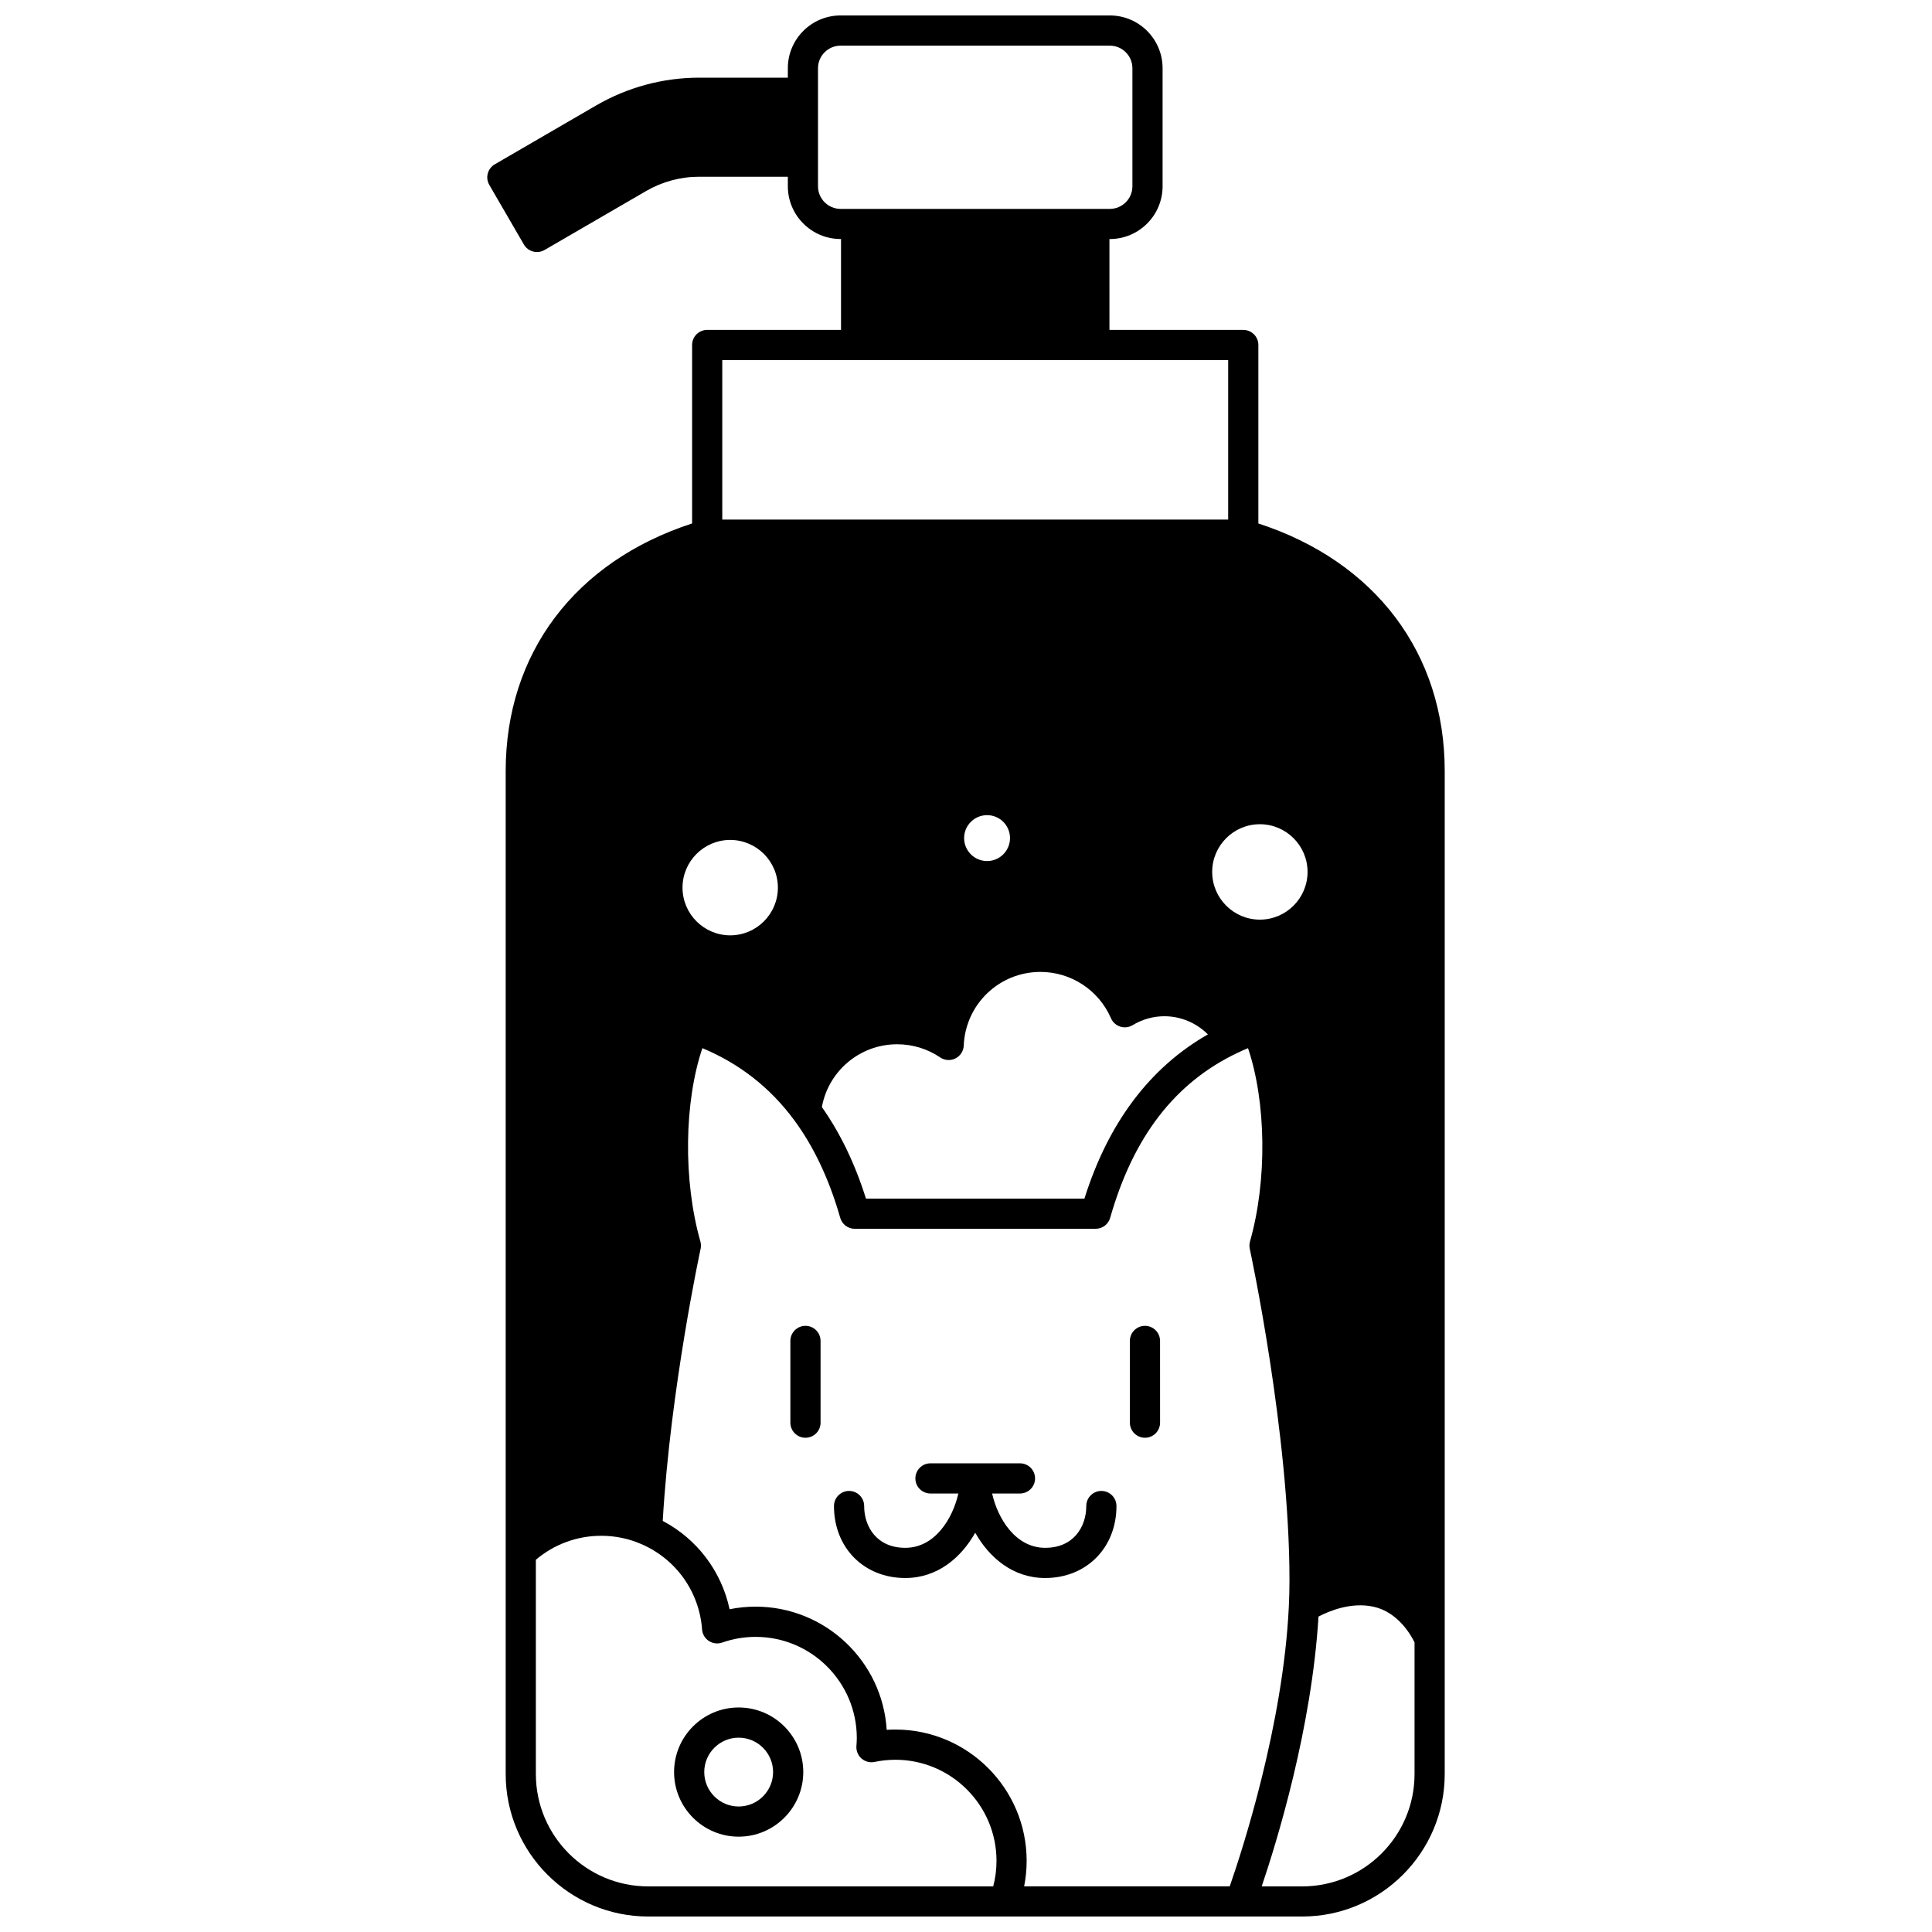 <?xml version="1.0" encoding="UTF-8"?>
<!-- Uploaded to: ICON Repo, www.iconrepo.com, Generator: ICON Repo Mixer Tools -->
<svg width="800px" height="800px" version="1.1" viewBox="144 144 512 512" xmlns="http://www.w3.org/2000/svg">
 <defs>
  <clipPath id="a">
   <path d="m273 148.09h254v503.81h-254z"/>
  </clipPath>
 </defs>
 <g clip-path="url(#a)">
  <path d="m477.48 282.73v-47.301c0-2.207-1.789-4-4-4h-35.465l-0.004-24.078h0.102c7.711 0 13.984-6.273 13.984-13.984v-31.297c0-7.707-6.273-13.977-13.984-13.977h-71.344c-7.711 0-13.984 6.269-13.984 13.977v2.519l-23.523-0.004c-9.527 0-18.93 2.531-27.199 7.316l-26.941 15.645c-1.91 1.109-2.559 3.555-1.449 5.465l9.168 15.793c0.531 0.918 1.406 1.586 2.434 1.855 0.336 0.09 0.684 0.133 1.027 0.133 0.699 0 1.391-0.184 2.008-0.539l26.949-15.645c4.25-2.465 9.09-3.769 14.008-3.769h23.52v2.519c0 7.711 6.273 13.984 13.984 13.984h0.109v24.082h-35.465c-2.207 0-4 1.789-4 4v47.297c-31 10.086-49.402 34.414-49.402 65.609v265.8c0 20.824 16.941 37.766 37.766 37.766h173.32c20.824 0 37.766-16.941 37.766-37.766v-265.8c0.004-31.188-18.395-55.52-49.387-65.602zm-12.238 92.336c0-6.969 5.668-12.637 12.637-12.637s12.637 5.668 12.637 12.637c0 6.973-5.668 12.645-12.637 12.645-6.969 0.004-12.637-5.672-12.637-12.645zm-59.656-2.879c-3.356 0-6.086-2.731-6.086-6.086 0-3.352 2.731-6.078 6.086-6.078 3.352 0 6.078 2.727 6.078 6.078 0 3.356-2.727 6.086-6.078 6.086zm-80.711 7.051c0-6.973 5.668-12.645 12.637-12.645s12.637 5.672 12.637 12.645c0 6.969-5.668 12.637-12.637 12.637-6.969-0.004-12.637-5.672-12.637-12.637zm56.898 41.504c4.074 0 8.016 1.207 11.395 3.492 1.203 0.812 2.746 0.91 4.043 0.258 1.293-0.652 2.133-1.957 2.191-3.402 0.453-10.945 9.383-19.52 20.324-19.52 8.117 0 15.457 4.82 18.695 12.277 0.457 1.059 1.352 1.867 2.453 2.219 1.102 0.352 2.297 0.211 3.285-0.387 2.559-1.547 5.465-2.363 8.406-2.363 4.375 0 8.523 1.781 11.539 4.812-15.391 8.797-26.387 23.395-32.719 43.52h-57.895c-2.91-9.266-6.84-17.398-11.684-24.266 1.746-9.578 10.078-16.641 19.965-16.641zm-52.102 54.199c0.141-0.645 0.117-1.309-0.062-1.941-4.598-16.18-4.293-36.973 0.531-51.23 9.805 4.09 17.949 10.457 24.25 18.969 5.246 7.062 9.379 15.812 12.281 26 0.488 1.719 2.059 2.902 3.844 2.902h63.848c1.785 0 3.356-1.184 3.844-2.902 6.133-21.5 17.137-35.785 33.652-43.68 0.914-0.441 1.875-0.871 2.879-1.289 4.82 14.254 5.125 35.051 0.527 51.227-0.18 0.633-0.199 1.301-0.062 1.941 0.105 0.484 10.523 48.836 10.523 87.797 0 2.348-0.059 4.734-0.176 7.094-1.508 31.379-12.391 64.691-15.656 74.074h-54.484c0.434-2.211 0.664-4.469 0.664-6.758 0-19.188-15.609-34.797-34.797-34.797-0.766 0-1.531 0.023-2.293 0.074-1.117-18.188-16.273-32.645-34.742-32.645-2.324 0-4.633 0.23-6.894 0.688-2.137-10.035-8.59-18.59-17.715-23.406 2.055-35.105 9.957-71.742 10.039-72.117zm31.109-281.57v-31.297c0-3.297 2.688-5.977 5.988-5.977h71.344c3.301 0 5.988 2.684 5.988 5.977v31.297c0 3.301-2.688 5.988-5.988 5.988h-71.344c-3.301 0-5.988-2.688-5.988-5.988zm108.7 46.062v42.254h-134.07v-42.254zm-183.47 374.71v-56.793c4.84-4.106 10.93-6.352 17.324-6.352 3.688 0 7.246 0.734 10.59 2.184 9.215 3.957 15.398 12.629 16.133 22.637 0.09 1.242 0.754 2.371 1.797 3.051 1.043 0.684 2.344 0.84 3.516 0.43 2.863-1.004 5.852-1.512 8.883-1.512 14.785 0 26.809 12.023 26.809 26.801 0 0.707-0.047 1.441-0.102 2.129-0.094 1.254 0.406 2.477 1.352 3.305 0.945 0.828 2.227 1.164 3.453 0.906 1.816-0.379 3.676-0.574 5.519-0.574 14.777 0 26.801 12.023 26.801 26.801 0 2.305-0.301 4.566-0.871 6.758h-91.434c-16.418 0-29.77-13.355-29.77-29.77zm203.09 29.77h-10.734c4.055-11.973 13.258-41.887 15.051-71.504 2.742-1.438 8.613-3.918 14.562-2.617 6.527 1.426 9.961 7.543 10.891 9.461v34.898c-0.004 16.406-13.355 29.762-29.77 29.762z"/>
 </g>
 <path d="m383.9 562.19c8.52 0 14.805-5.375 18.543-12 3.738 6.621 10.02 12 18.535 12 10.945 0 18.895-8.02 18.895-19.074 0-2.207-1.789-4-4-4-2.207 0-4 1.789-4 4 0 5.512-3.367 11.074-10.895 11.074-7.926 0-12.613-7.906-14.055-14.395h7.379c2.207 0 4-1.789 4-4 0-2.207-1.789-4-4-4h-23.719c-2.207 0-4 1.789-4 4 0 2.207 1.789 4 4 4h7.387c-1.441 6.488-6.133 14.395-14.062 14.395-7.527 0-10.895-5.562-10.895-11.074 0-2.207-1.789-4-4-4-2.207 0-4 1.789-4 4-0.004 11.055 7.941 19.074 18.887 19.074z"/>
 <path d="m357.46 525.02c2.207 0 4-1.789 4-4l-0.004-21.66c0-2.207-1.789-4-4-4-2.207 0-4 1.789-4 4v21.66c0.004 2.211 1.793 4 4.004 4z"/>
 <path d="m447.43 525.02c2.207 0 4-1.789 4-4l-0.004-21.66c0-2.207-1.789-4-4-4-2.207 0-4 1.789-4 4v21.66c0.004 2.211 1.797 4 4.004 4z"/>
 <path d="m339.75 596.5c-9.438 0-17.113 7.676-17.113 17.113 0 9.441 7.676 17.125 17.113 17.125 9.441 0 17.125-7.684 17.125-17.125 0-9.438-7.684-17.113-17.125-17.113zm0 26.242c-5.027 0-9.117-4.094-9.117-9.125 0-5.027 4.09-9.117 9.117-9.117 5.031 0 9.125 4.09 9.125 9.117s-4.094 9.125-9.125 9.125z"/>
</svg>